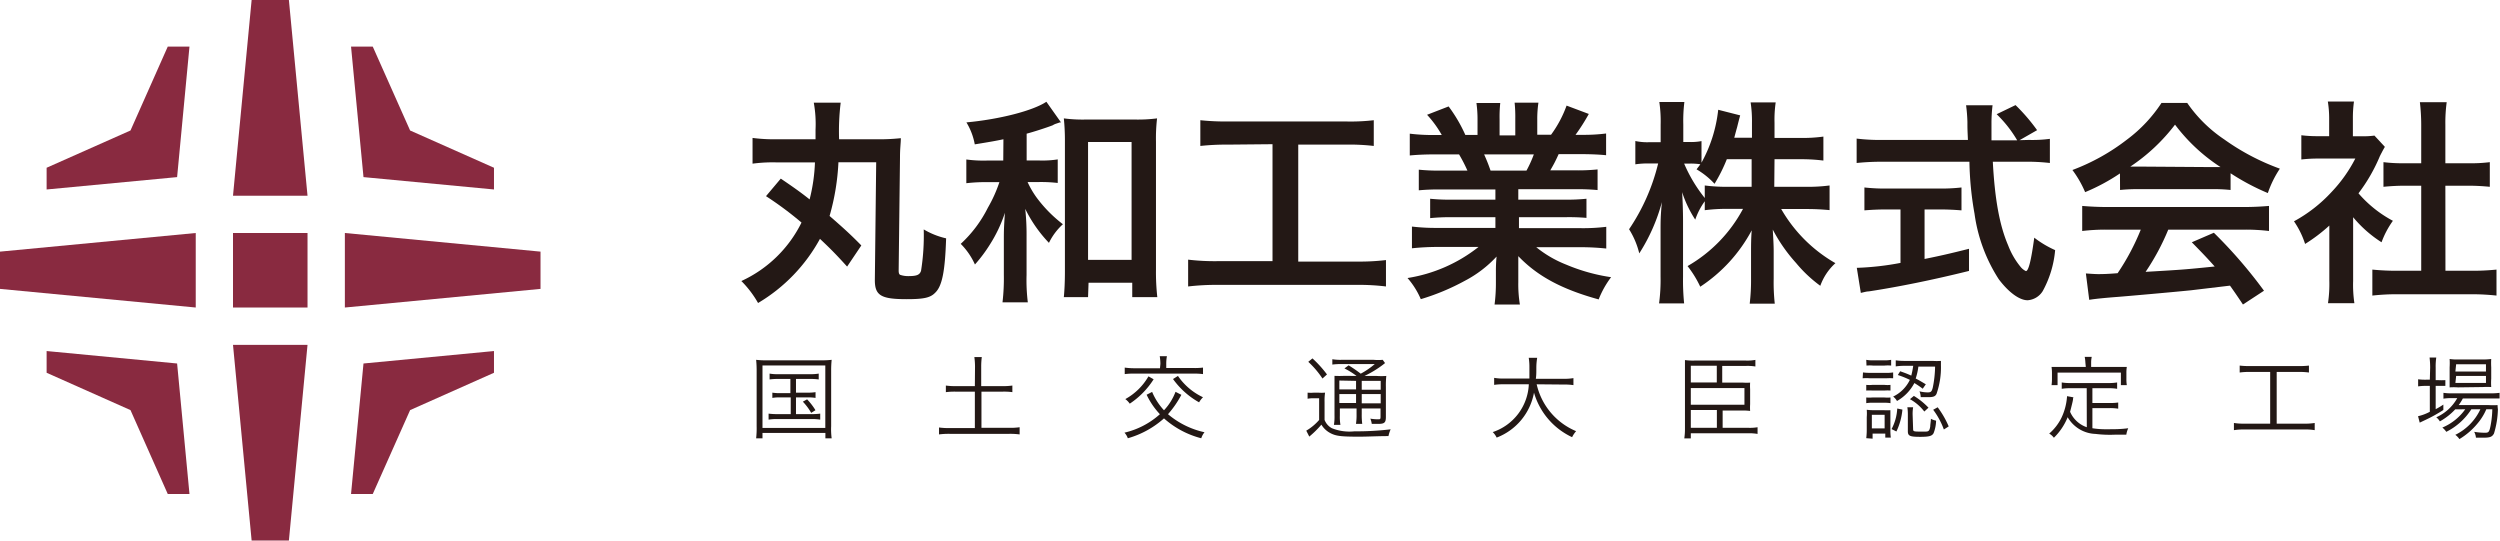<svg xmlns="http://www.w3.org/2000/svg" viewBox="0 0 299.25 64.71"><defs><style>.cls-1{fill:#231815;}.cls-2{fill:#892a40;}</style></defs><g id="レイヤー_2" data-name="レイヤー 2"><g id="メイン"><path class="cls-1" d="M93.46,21.38c1.4.95,2.39,1.64,3.45,2.49a20.73,20.73,0,0,0,.64-4.43H93a18.21,18.21,0,0,0-2.92.15V16.51a19.73,19.73,0,0,0,2.89.16h4.65c0-.48,0-.56,0-1.14a14.41,14.41,0,0,0-.21-3.24h3.22a28,28,0,0,0-.19,4.38h4.39a24.35,24.35,0,0,0,3-.13c0,.58-.1,1.22-.1,2.26l-.16,13.58c0,.29.05.43.16.51a2.84,2.84,0,0,0,1,.16c1,0,1.36-.14,1.52-.64a26.73,26.73,0,0,0,.32-4.95,9.19,9.19,0,0,0,2.68,1.07c-.13,4-.48,5.74-1.33,6.53-.58.59-1.38.75-3.4.75-3.11,0-3.83-.45-3.8-2.39l.16-14h-4.52a27.83,27.83,0,0,1-1.06,6.43c1.64,1.43,2.5,2.2,3.8,3.53l-1.7,2.53c-1.28-1.41-1.92-2.07-3.25-3.32a20.11,20.11,0,0,1-7.41,7.68,12.11,12.11,0,0,0-2-2.63,15,15,0,0,0,7.2-7,41.05,41.05,0,0,0-4.25-3.16Z"/><path class="cls-1" d="M120.11,16.67c-1,.21-1.65.32-3.43.61a7.67,7.67,0,0,0-1-2.63c4-.37,8-1.41,9.57-2.47L127,14.65l-.13,0-.56.19A2.12,2.12,0,0,0,126,15c-.75.29-2.4.82-3.11,1v3.21h1.51a11.75,11.75,0,0,0,2.21-.13v2.82a17.67,17.67,0,0,0-2.24-.11H123a10.76,10.76,0,0,0,1.07,1.84,16,16,0,0,0,3.16,3.21,7.29,7.29,0,0,0-1.67,2.23A16.19,16.19,0,0,1,122.72,25a29,29,0,0,1,.16,3.32v4.58a21.75,21.75,0,0,0,.15,3.29H120a24.94,24.94,0,0,0,.16-3.29V28.55c0-.71,0-1.27.13-3.08a16.81,16.81,0,0,1-1.8,3.8,17.47,17.47,0,0,1-1.79,2.39A8.3,8.3,0,0,0,115,29.19a14.94,14.94,0,0,0,3.25-4.33,16.56,16.56,0,0,0,1.38-3.06h-1.57a20.2,20.2,0,0,0-2.39.13V19.09a15.22,15.22,0,0,0,2.42.13h2Zm10.13,18.9h-2.9c.08-.82.13-1.86.13-3.06V16.94a26,26,0,0,0-.13-2.77,17.21,17.21,0,0,0,2.58.14h6a17.8,17.8,0,0,0,2.58-.14,20.81,20.81,0,0,0-.13,2.77V32.25a27.18,27.18,0,0,0,.16,3.32h-3V33.84h-5.23Zm0-4.46h5.21V17h-5.21Z"/><path class="cls-1" d="M147.06,17.31a29.2,29.2,0,0,0-3.38.16V14.39a29.41,29.41,0,0,0,3.41.15h14a24,24,0,0,0,3.35-.15v3.08a25.46,25.46,0,0,0-3.35-.16H155.4v14h7a26.56,26.56,0,0,0,3.5-.18v3.16a26.56,26.56,0,0,0-3.5-.19H145.73a28.8,28.8,0,0,0-3.51.19V31.08a27,27,0,0,0,3.56.18h6.54v-14Z"/><path class="cls-1" d="M172.49,22.68a24.92,24.92,0,0,0-2.66.1V20.31a22.82,22.82,0,0,0,2.66.11h3.16a18.69,18.69,0,0,0-1-1.94h-2.82c-1.25,0-2.26.05-3.08.13V16a22.49,22.49,0,0,0,3,.16h.83a12.69,12.69,0,0,0-1.76-2.42l2.58-1a17.85,17.85,0,0,1,2,3.41h1.46V14.33a14.24,14.24,0,0,0-.13-2h2.85a16,16,0,0,0-.08,1.94v1.94h1.88V14.23a16.61,16.61,0,0,0-.08-1.94h2.85a13.24,13.24,0,0,0-.14,2v1.84h1.65a13.79,13.79,0,0,0,1.86-3.49l2.66,1a23.67,23.67,0,0,1-1.59,2.5h.71a21.61,21.61,0,0,0,2.95-.16v2.6c-.79-.08-1.8-.13-3.08-.13h-2.6c-.48,1.06-.62,1.27-1,1.94h3a22.93,22.93,0,0,0,2.66-.11v2.47a24.58,24.58,0,0,0-2.66-.1h-6.83V23.9h5.48a23.78,23.78,0,0,0,2.68-.11v2.29A24.25,24.25,0,0,0,187.3,26h-5.48v1.31h7.31a23.25,23.25,0,0,0,3.14-.16v2.6a29.3,29.3,0,0,0-3.11-.16h-5.27a13.55,13.55,0,0,0,3.57,2.08,22,22,0,0,0,5.39,1.51,11.09,11.09,0,0,0-1.49,2.66c-4.36-1.2-7.31-2.76-9.62-5.18,0,1,0,1.22,0,1.86v1.27a15,15,0,0,0,.19,2.66H178.9a20.31,20.31,0,0,0,.16-2.66V32.51a17.52,17.52,0,0,1,.08-1.8,14,14,0,0,1-3.78,2.89,27.21,27.21,0,0,1-5.29,2.21,9.52,9.52,0,0,0-1.59-2.53,18.27,18.27,0,0,0,8.5-3.72h-4.83a29.19,29.19,0,0,0-3.14.16v-2.6a24.71,24.71,0,0,0,3.11.16H179V26h-5.16a23.66,23.66,0,0,0-2.65.11V23.79a23.31,23.31,0,0,0,2.65.11H179V22.68Zm10.23-2.26a14.16,14.16,0,0,0,.88-1.94h-5.95c.34.77.5,1.17.77,1.94Z"/><path class="cls-1" d="M212.38,22.36h3.83A19.61,19.61,0,0,0,219,22.2v2.95c-.87-.08-1.7-.13-2.79-.13h-3a17.47,17.47,0,0,0,6.49,6.48,6.7,6.7,0,0,0-1.81,2.71,16,16,0,0,1-2.9-2.73,19.15,19.15,0,0,1-2.79-4c.05.9.11,1.81.11,2.58v3.29a23.41,23.41,0,0,0,.13,3h-3a23.88,23.88,0,0,0,.16-3V30.25c0-.74,0-1.67.08-2.68a18.44,18.44,0,0,1-6.16,6.75A12.62,12.62,0,0,0,202,31.85,17.22,17.22,0,0,0,208.64,25h-1.73a21.55,21.55,0,0,0-2.85.16V24.09a8.54,8.54,0,0,0-1.14,2.2A13.78,13.78,0,0,1,201.35,23c.06.88.11,2.32.11,3.46v6.67a27.45,27.45,0,0,0,.13,3.19h-3a21.2,21.2,0,0,0,.18-3.19V27.54c0-1,0-1.73.16-3.35a21.83,21.83,0,0,1-2.71,6.14A9.71,9.71,0,0,0,195,27.44a24.16,24.16,0,0,0,3.48-7.87h-1a9.94,9.94,0,0,0-1.73.1V16.88a6.85,6.85,0,0,0,1.73.14h1.3v-2.1a15.7,15.7,0,0,0-.16-2.71h3a18.46,18.46,0,0,0-.13,2.68V17h.77a6.88,6.88,0,0,0,1.41-.11v2.58a16.76,16.76,0,0,0,2-6.33l2.63.67c-.08.29-.16.58-.37,1.43-.16.56-.21.77-.34,1.25h2.12V14.73a14.87,14.87,0,0,0-.16-2.47h3a14.44,14.44,0,0,0-.14,2.44v1.81h3.06a18.15,18.15,0,0,0,2.79-.16v2.87a20.67,20.67,0,0,0-2.79-.16h-3.06Zm-5.68-3.3A19.09,19.09,0,0,1,205.23,22a9.4,9.4,0,0,0-2.15-1.73c.21-.29.32-.4.45-.61a8.06,8.06,0,0,0-1.27-.08h-.67a17.64,17.64,0,0,0,2.47,4.12V22.2a20.15,20.15,0,0,0,2.85.16h2.76v-3.3Z"/><path class="cls-1" d="M242.84,16.75a16.05,16.05,0,0,0,2.53-.13v2.89a23.73,23.73,0,0,0-3-.15h-3.83c.24,4.54.82,7.65,1.83,10A9.24,9.24,0,0,0,241.91,32a1.83,1.83,0,0,0,.59.45c.31,0,.63-1.25,1-4A12.18,12.18,0,0,0,246,29.94a12.38,12.38,0,0,1-1.49,4.91,2.31,2.31,0,0,1-1.81,1.09c-1,0-2.31-1-3.45-2.52a19.26,19.26,0,0,1-2.9-7.84,38.67,38.67,0,0,1-.61-6.22H225.24a29,29,0,0,0-3,.15V16.59a22.72,22.72,0,0,0,3,.16h10.32c-.06-1.35-.06-1.35-.06-2.15a18.82,18.82,0,0,0-.16-2h3.17a17.62,17.62,0,0,0-.13,2.15c0,.43,0,1.2,0,2.05h3.08A14.5,14.5,0,0,0,239,13.67l2.26-1.09a22.37,22.37,0,0,1,2.58,3l-2.1,1.2Zm-17.06,8.32c-1,0-1.86.05-2.61.11V22.44a22.45,22.45,0,0,0,2.69.13h6.29a21.75,21.75,0,0,0,2.64-.13v2.74c-.75-.06-1.63-.11-2.61-.11h-1.81V31c1.81-.37,2.82-.59,5.32-1.22v2.65c-4.39,1.09-8.51,1.92-12,2.45-.24,0-.5.08-.95.18l-.48-3a33.49,33.49,0,0,0,5.23-.59V25.07Z"/><path class="cls-1" d="M253.76,20.76A23.5,23.5,0,0,1,249.59,23a12.77,12.77,0,0,0-1.52-2.65,25,25,0,0,0,6.54-3.65,17.2,17.2,0,0,0,4.12-4.38h3.08a16.53,16.53,0,0,0,4.42,4.36,27.57,27.57,0,0,0,6.67,3.51,12.52,12.52,0,0,0-1.44,2.92A27.65,27.65,0,0,1,267,20.74v2a19.48,19.48,0,0,0-2.33-.1H256a20.23,20.23,0,0,0-2.23.1Zm-1.46,6.73a23.22,23.22,0,0,0-3.06.16v-3c.85.07,1.86.13,3.06.13h16.24c1.28,0,2.18-.06,3.06-.13v3a23.22,23.22,0,0,0-3.06-.16h-9a28,28,0,0,1-2.71,5.05c4.6-.27,4.6-.27,8.27-.64-.83-.93-1.28-1.41-2.74-2.9L265,27.86a56.58,56.58,0,0,1,6,6.94l-2.52,1.65c-.85-1.28-1.12-1.65-1.55-2.26l-4.7.56c-2.58.26-7.74.71-8.77.79-1.46.11-2.77.24-3.38.35l-.4-3.16c.69.05,1.15.08,1.49.08s1,0,2.31-.11a27.68,27.68,0,0,0,2.77-5.21ZM264.66,20c.42,0,.64,0,1.14,0a21.32,21.32,0,0,1-5.45-5.08A22.1,22.1,0,0,1,255,19.94c.42,0,.61,0,1.06,0Z"/><path class="cls-1" d="M281.67,33.63a15,15,0,0,0,.15,2.66h-3.16a15.72,15.72,0,0,0,.16-2.71V27a19.48,19.48,0,0,1-2.9,2.2,10.36,10.36,0,0,0-1.33-2.71,17.43,17.43,0,0,0,4.5-3.51,17.11,17.11,0,0,0,2.84-4h-4.25a17.36,17.36,0,0,0-2.21.11v-2.9a15.35,15.35,0,0,0,2,.11h1.33V14.15a12.38,12.38,0,0,0-.16-2h3.13a14.35,14.35,0,0,0-.13,2v2.16h1.09a9.53,9.53,0,0,0,1.49-.08l1.25,1.35c-.24.4-.37.67-.59,1.09a20.16,20.16,0,0,1-2.57,4.47,14.28,14.28,0,0,0,4.12,3.29A10.73,10.73,0,0,0,285.07,29a14.58,14.58,0,0,1-3.4-3Zm11.05-1.22h3.11a28.48,28.48,0,0,0,3-.14v3.11a28.07,28.07,0,0,0-3-.16h-8.93a26.83,26.83,0,0,0-2.93.16V32.27a29.47,29.47,0,0,0,3,.14h2.85V22.23h-1.95c-.9,0-1.75.05-2.57.13V19.41a18.16,18.16,0,0,0,2.57.13h1.95v-4.6a23.92,23.92,0,0,0-.16-2.71h3.21a18.37,18.37,0,0,0-.16,2.71v4.6h2.77a17.42,17.42,0,0,0,2.55-.13v2.95c-.83-.08-1.65-.13-2.55-.13h-2.77Z"/><path class="cls-1" d="M90.57,44.41a12.77,12.77,0,0,0-.06-1.34,9,9,0,0,0,1.27.06h6.48a9.62,9.62,0,0,0,1.29-.06,12.64,12.64,0,0,0-.06,1.34V51a8.49,8.49,0,0,0,.06,1.47H98.8v-.65H91.27v.65h-.76A10.78,10.78,0,0,0,90.57,51Zm.7,6.81h7.52V43.75H91.27Zm1.85-5.86a6.82,6.82,0,0,0-1,.06v-.7a5.13,5.13,0,0,0,1,.07H97A5.44,5.44,0,0,0,98,44.72v.7A7,7,0,0,0,97,45.36H95.28V47h1.34a5.7,5.7,0,0,0,1-.06v.69a5.07,5.07,0,0,0-1-.06H95.28v2h1.84a7.59,7.59,0,0,0,1.06-.06v.72a6.48,6.48,0,0,0-1.06-.07H93a6.19,6.19,0,0,0-1,.07v-.72a7.63,7.63,0,0,0,1,.06h1.65v-2H93.45a5,5,0,0,0-1,.06V47a5.7,5.7,0,0,0,1,.06h1.16V45.36Zm3.49,2.44a7.54,7.54,0,0,1,1,1.3l-.51.32a6.84,6.84,0,0,0-1-1.34Z"/><path class="cls-1" d="M116.71,43.88a8.7,8.7,0,0,0-.08-1.14h.89a9.15,9.15,0,0,0-.07,1.14v2.34H120a7.7,7.7,0,0,0,1.18-.07v.79a7.41,7.41,0,0,0-1.18-.06h-2.52v4.33h3.33a7.78,7.78,0,0,0,1.24-.07V52a8.75,8.75,0,0,0-1.24-.07h-7.12a9.14,9.14,0,0,0-1.29.07v-.83a8.42,8.42,0,0,0,1.29.07h3V46.88h-2.29a8.43,8.43,0,0,0-1.18.06v-.79a7.8,7.8,0,0,0,1.18.07h2.29Z"/><path class="cls-1" d="M141.41,47.26a11.9,11.9,0,0,1-1.6,2.32,10.1,10.1,0,0,0,4.37,2.16,2.2,2.2,0,0,0-.39.72,10.7,10.7,0,0,1-4.46-2.38A11,11,0,0,1,135,52.46a1.92,1.92,0,0,0-.4-.67,9.62,9.62,0,0,0,4.24-2.21,9,9,0,0,1-1.59-2.33l.66-.34a7.46,7.46,0,0,0,1.42,2.2,6.65,6.65,0,0,0,1.38-2.21Zm-2.51-3.7a5.62,5.62,0,0,0-.08-.92h.86a4.69,4.69,0,0,0-.08.92v.49h3.19A8.15,8.15,0,0,0,144,44v.78a8.67,8.67,0,0,0-1.23-.06h-6.92a8.22,8.22,0,0,0-1.22.06V44a8.32,8.32,0,0,0,1.22.08h3Zm-.81,1.84a9.78,9.78,0,0,1-2.86,2.92,2.29,2.29,0,0,0-.53-.55,7.18,7.18,0,0,0,2.77-2.72ZM141,45a7.47,7.47,0,0,0,3,2.55,2.83,2.83,0,0,0-.47.61,9.64,9.64,0,0,1-3.12-2.79Z"/><path class="cls-1" d="M156.52,47a4.18,4.18,0,0,0,.77,0h.5a5.16,5.16,0,0,0,.82,0,7,7,0,0,0-.06,1.14v2.12a1.9,1.9,0,0,0,.88,1,5.67,5.67,0,0,0,2.69.37,34.62,34.62,0,0,0,4.34-.24,4,4,0,0,0-.26.81c-1.24,0-2.48.07-3.51.07-2.15,0-2.79-.07-3.47-.44a2.73,2.73,0,0,1-1.05-1,11.43,11.43,0,0,1-1.45,1.43l-.36-.71a6.17,6.17,0,0,0,1.54-1.28v-2.6h-.66a3.52,3.52,0,0,0-.72.06Zm.58-4.1a13.54,13.54,0,0,1,1.74,1.92l-.54.49a10.72,10.72,0,0,0-1.7-2ZM162.38,45a9.24,9.24,0,0,0-1.45-.9l.5-.37a16.15,16.15,0,0,1,1.45,1,9.42,9.42,0,0,0,1.68-1.15h-4a7.51,7.51,0,0,0-1.08.06V43a5.93,5.93,0,0,0,1.14.07h3.8a5.8,5.8,0,0,0,1.09,0l.28.39-.28.22A12.3,12.3,0,0,1,163.33,45h1.42a8.25,8.25,0,0,0,1.19,0,10.6,10.6,0,0,0-.05,1.33v3.57c0,.69-.17.84-.93.84-.23,0-.43,0-.76,0a2.54,2.54,0,0,0-.17-.63,5.34,5.34,0,0,0,.91.08c.25,0,.31,0,.31-.3v-1H163v.67a8.24,8.24,0,0,0,.06,1.18h-.75a6.8,6.8,0,0,0,.07-1.18v-.67h-2v.84a5.67,5.67,0,0,0,.07,1.13h-.78a6,6,0,0,0,.07-1.13V46.22c0-.66,0-1,0-1.23a11.69,11.69,0,0,0,1.17,0Zm-2.06.55v1.06h2V45.59Zm0,2.69h2V47.17h-2ZM163,46.65h2.27V45.59H163Zm2.27.52H163v1.11h2.27Z"/><path class="cls-1" d="M183.94,46a8,8,0,0,0,4.72,5.61,3.34,3.34,0,0,0-.48.72A8.48,8.48,0,0,1,183.62,47a7.13,7.13,0,0,1-4.47,5.38,2.31,2.31,0,0,0-.47-.66A6.32,6.32,0,0,0,183,46h-2.95a7.07,7.07,0,0,0-1.2.07v-.84a6.21,6.21,0,0,0,1.22.08h3c0-.59,0-.88,0-1.32a7,7,0,0,0-.08-1.16H184A7.3,7.3,0,0,0,183.9,44c0,.61,0,.92-.06,1.34h3.3a6.1,6.1,0,0,0,1.2-.08v.84a7.17,7.17,0,0,0-1.19-.07Z"/><path class="cls-1" d="M206.2,51.21h3.09a5.53,5.53,0,0,0,1.09-.07v.8a5.89,5.89,0,0,0-1.1-.08h-6.89v.62h-.78a7.76,7.76,0,0,0,.08-1.19V44.22c0-.41,0-.82,0-1.12a6.61,6.61,0,0,0,1.1.06H209a5.28,5.28,0,0,0,1.12-.08v.79a5.91,5.91,0,0,0-1.11-.07h-2.86v2h2.5a6.44,6.44,0,0,0,.84,0,6.28,6.28,0,0,0,0,.79v1.8a6.37,6.37,0,0,0,0,.8,6.3,6.3,0,0,0-.84-.05H206.2Zm-.7-5.43v-2h-3.11v2Zm3.31,2.67v-2h-6.42v2Zm-6.42.63v2.13h3.12V49.08Z"/><path class="cls-1" d="M223,44.58a5.88,5.88,0,0,0,.86.05h1.89a4.41,4.41,0,0,0,.86-.05v.7a5.82,5.82,0,0,0-.79,0h-2a5,5,0,0,0-.86,0Zm.39-1.51a3.32,3.32,0,0,0,.78.06h1.41a3.52,3.52,0,0,0,.79-.06v.69a4.29,4.29,0,0,0-.79,0H224.2a4.17,4.17,0,0,0-.78,0Zm0,3a3.49,3.49,0,0,0,.73,0h1.45a3.32,3.32,0,0,0,.72,0v.68a4.2,4.2,0,0,0-.72,0h-1.45a4.49,4.49,0,0,0-.73,0Zm0,1.51a4.9,4.9,0,0,0,.73,0h1.45a4.67,4.67,0,0,0,.72,0v.68a3.92,3.92,0,0,0-.73-.05h-1.44a3.73,3.73,0,0,0-.73.05Zm0,4.87a7.94,7.94,0,0,0,.06-1V49.94a5.55,5.55,0,0,0,0-.89,6.58,6.58,0,0,0,.89.05h1.14a6.12,6.12,0,0,0,.8,0c0,.22,0,.44,0,.85v1.53a6.53,6.53,0,0,0,.05.9h-.66v-.48h-1.52v.61Zm.67-1.17h1.53V49.65h-1.53Zm3.66-2.25a7.74,7.74,0,0,1-.72,2.62l-.58-.29a5.88,5.88,0,0,0,.68-2.46Zm-.27-4.59c.59.21.79.28,1.33.52a10.07,10.07,0,0,0,.23-1.17h-1a6.55,6.55,0,0,0-1.09.07v-.73a7.16,7.16,0,0,0,1.1.07h3.31a7.42,7.42,0,0,0,1,0c0,.16,0,.23,0,.52a9.62,9.62,0,0,1-.53,3.43c-.15.3-.38.39-1,.39-.27,0-.59,0-.89,0a1.91,1.91,0,0,0-.15-.7,4.08,4.08,0,0,0,1,.13c.37,0,.47-.1.59-.56a13.38,13.38,0,0,0,.28-2.53h-2a7.51,7.51,0,0,1-.32,1.43c.43.22.64.35,1.21.69l-.37.53a10.48,10.48,0,0,0-1-.68A5.31,5.31,0,0,1,227.07,48a1.71,1.71,0,0,0-.46-.53,4.27,4.27,0,0,0,2-2,10.45,10.45,0,0,0-1.44-.58ZM229,51.39c0,.23.11.27.68.27l.84,0c.37,0,.45-.15.53-.61,0-.24.07-.56.08-.92a2.09,2.09,0,0,0,.62.22,4.34,4.34,0,0,1-.3,1.5c-.18.34-.54.44-1.59.44-1.26,0-1.49-.11-1.49-.68V49.63a5.52,5.52,0,0,0-.06-.88H229a5.25,5.25,0,0,0-.06.83Zm.09-4a8.51,8.51,0,0,1,1.75,1.41l-.5.46a5.6,5.6,0,0,0-1.72-1.48Zm2.85,1.36a11.14,11.14,0,0,1,1.32,2.29l-.58.37a9,9,0,0,0-1.28-2.36Z"/><path class="cls-1" d="M249.78,46.47h-1.92a5.91,5.91,0,0,0-1.07.07v-.76a6,6,0,0,0,1.07.07h4.49a6,6,0,0,0,1.07-.07v.76a5.77,5.77,0,0,0-1.07-.07h-1.89v1.77h2.09a6.46,6.46,0,0,0,1-.06v.74a6,6,0,0,0-1-.07h-2.09v2.41a9.89,9.89,0,0,0,1.76.12c.95,0,1.6,0,2.53-.12a2.86,2.86,0,0,0-.23.77l-1.32,0a14.12,14.12,0,0,1-2.37-.09,4,4,0,0,1-3.33-2,7.25,7.25,0,0,1-1.65,2.46,1.85,1.85,0,0,0-.56-.5A6,6,0,0,0,246.76,50a7.12,7.12,0,0,0,.66-2.48.34.34,0,0,0,0-.1l.77.14a1.28,1.28,0,0,0-.05.17.84.84,0,0,1,0,.1l-.06.3c-.11.47-.23.94-.29,1.16a3.37,3.37,0,0,0,2,1.85Zm-.16-3.08a4.39,4.39,0,0,0-.08-.67h.84a3.36,3.36,0,0,0-.07.67v.53h3.17c.37,0,.78,0,1.1,0a4.12,4.12,0,0,0-.05.73v.69a4.27,4.27,0,0,0,.05.76h-.71v-1.5h-7.58v1.5h-.72a5,5,0,0,0,.05-.76v-.69a5,5,0,0,0-.05-.73c.31,0,.72,0,1.1,0h3Z"/><path class="cls-1" d="M269.34,44.52a8.35,8.35,0,0,0-1.25.07v-.83a9.8,9.8,0,0,0,1.26.06h5.78a9.84,9.84,0,0,0,1.25-.06v.83a8.53,8.53,0,0,0-1.25-.07h-2.61v6.19h3.27a6.92,6.92,0,0,0,1.28-.08v.86a6.72,6.72,0,0,0-1.28-.08h-7.13a7,7,0,0,0-1.26.08v-.86a6.94,6.94,0,0,0,1.27.08h3.07V44.52Z"/><path class="cls-1" d="M290.89,44a10.11,10.11,0,0,0-.07-1.2h.8a7.28,7.28,0,0,0-.07,1.21v1.49h.27a6.71,6.71,0,0,0,.89,0v.69c-.24,0-.62,0-.89,0h-.27v2.79a10.08,10.08,0,0,0,.92-.55l0,.64a17.5,17.5,0,0,1-2.24,1.24l-.59.28-.2-.77a5.63,5.63,0,0,0,1.41-.53v-3.1h-.47a6.22,6.22,0,0,0-.93.06V45.4a6.47,6.47,0,0,0,.95.05h.45Zm3,5a7.39,7.39,0,0,1-1.84,1.44,1.72,1.72,0,0,0-.43-.49,5.35,5.35,0,0,0,2.51-2.29h-.65a5.55,5.55,0,0,0-1,.06v-.7a5.45,5.45,0,0,0,1,.06h4.64a6.7,6.7,0,0,0,1.08-.06v.68c-.21,0-.56,0-1.08,0h-3.32a5.42,5.42,0,0,1-.5.79h3.59a9.43,9.43,0,0,0,1.07,0A4.08,4.08,0,0,0,299,49a10.86,10.86,0,0,1-.47,2.89c-.21.39-.46.5-1.22.5-.25,0-.57,0-.94,0a1.84,1.84,0,0,0-.21-.7,8,8,0,0,0,1.29.11c.43,0,.51-.09.65-.74a11.58,11.58,0,0,0,.23-2.07h-.72a6.59,6.59,0,0,1-1,1.64,8.46,8.46,0,0,1-2.22,1.93,2,2,0,0,0-.49-.51,6.41,6.41,0,0,0,3-3.06h-1.08a7.56,7.56,0,0,1-3,2.7,2.2,2.2,0,0,0-.47-.51,6.41,6.41,0,0,0,2.74-2.19Zm.33-2.63a6.73,6.73,0,0,0-1,0c0-.28,0-.57,0-1v-1.4a8.06,8.06,0,0,0,0-1,5.53,5.53,0,0,0,1,.06h2.85a7.82,7.82,0,0,0,1.13-.06,8.72,8.72,0,0,0,0,1v1.36a7.11,7.11,0,0,0,0,1,8.2,8.2,0,0,0-1,0Zm-.31-1.9h3.66V43.6H294Zm0,1.37h3.66v-.84H294Z"/><polygon class="cls-2" points="0 34.58 23.43 36.81 23.43 27.89 0 30.12 0 34.58"/><polygon class="cls-2" points="41.28 27.89 41.28 36.81 64.7 34.58 64.7 30.12 41.28 27.89"/><polygon class="cls-2" points="30.12 0 27.89 23.43 36.81 23.43 34.58 0 30.12 0"/><polygon class="cls-2" points="30.12 64.7 34.58 64.7 36.81 41.28 27.89 41.28 30.12 64.7"/><rect class="cls-2" x="27.89" y="27.89" width="8.92" height="8.92"/><polygon class="cls-2" points="42.02 59.13 44.62 59.13 49.09 49.09 59.13 44.62 59.13 42.02 43.51 43.51 42.02 59.13"/><polygon class="cls-2" points="5.58 42.02 5.58 44.62 15.62 49.09 20.08 59.13 22.68 59.13 21.2 43.51 5.58 42.02"/><polygon class="cls-2" points="22.68 5.58 20.08 5.58 15.62 15.62 5.58 20.08 5.58 22.68 21.2 21.2 22.68 5.58"/><polygon class="cls-2" points="59.13 22.68 59.13 20.08 49.09 15.62 44.62 5.58 42.02 5.58 43.51 21.2 59.13 22.68"/></g></g></svg>